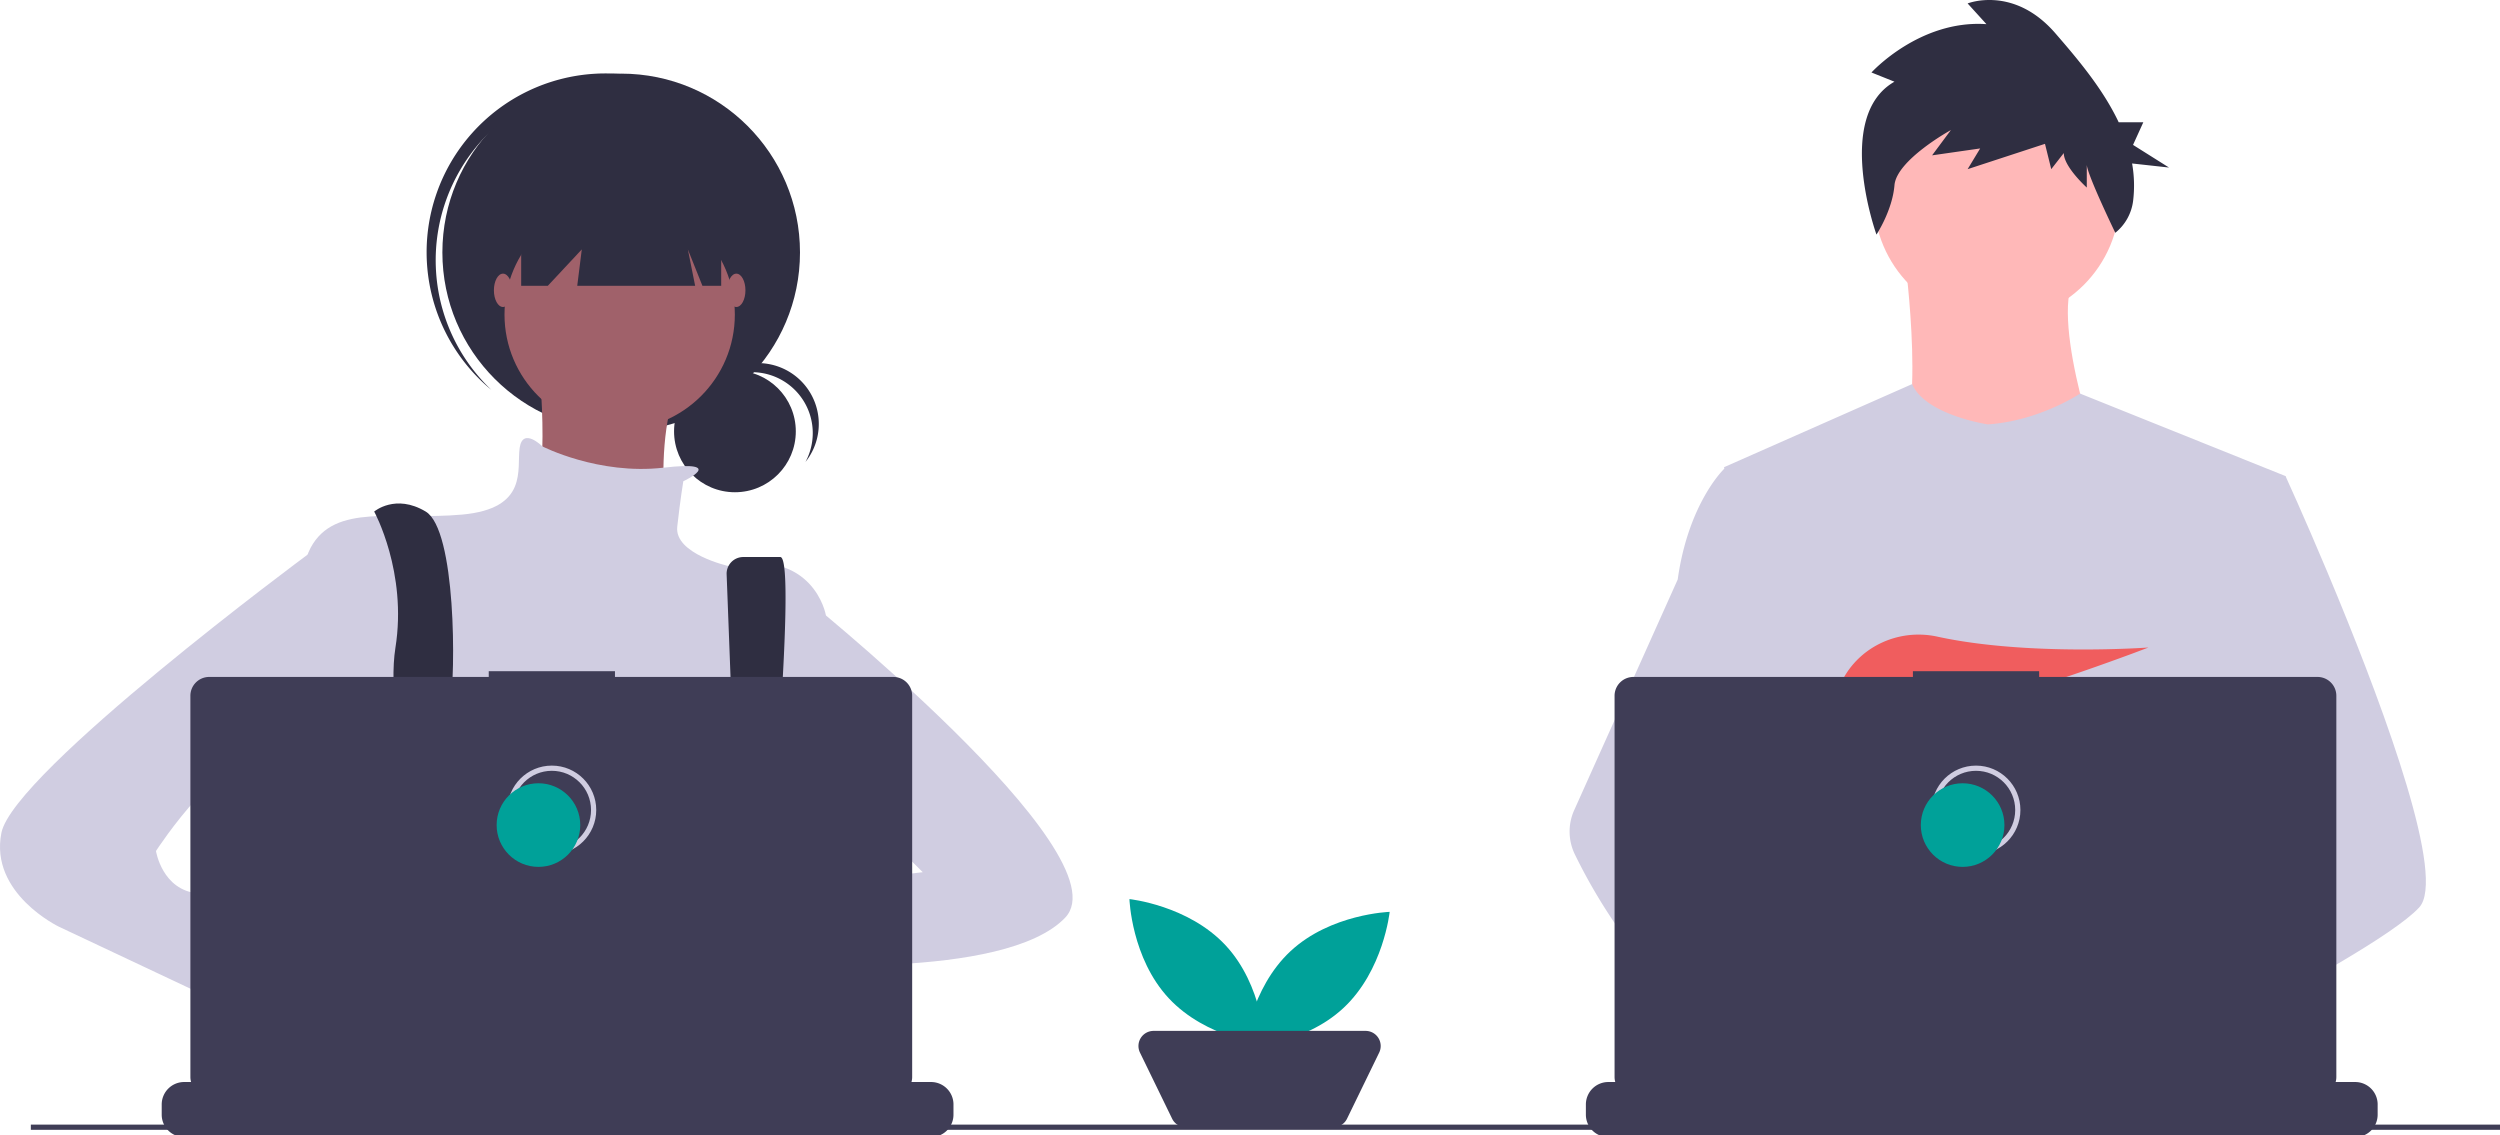<?xml version="1.0" encoding="UTF-8" standalone="no"?>
<!-- Created with Inkscape (http://www.inkscape.org/) -->

<svg
   xmlns:dc="http://purl.org/dc/elements/1.1/"
   xmlns:cc="http://creativecommons.org/ns#"
   xmlns:rdf="http://www.w3.org/1999/02/22-rdf-syntax-ns#"
   xmlns:svg="http://www.w3.org/2000/svg"
   xmlns="http://www.w3.org/2000/svg"
   xmlns:sodipodi="http://sodipodi.sourceforge.net/DTD/sodipodi-0.dtd"
   xmlns:inkscape="http://www.inkscape.org/namespaces/inkscape"
   width="254.488mm"
   height="115.569mm"
   viewBox="0 0 254.488 115.569"
   version="1.1"
   id="svg8"
   sodipodi:docname="icone_nsi.svg"
   inkscape:version="0.92.4 (5da689c313, 2019-01-14)">
  <defs
     id="defs2" />
  <sodipodi:namedview
     id="base"
     pagecolor="#ffffff"
     bordercolor="#666666"
     borderopacity="1.0"
     inkscape:pageopacity="0.0"
     inkscape:pageshadow="2"
     inkscape:zoom="0.98994949"
     inkscape:cx="516.6314"
     inkscape:cy="110.76897"
     inkscape:document-units="mm"
     inkscape:current-layer="g4647"
     showgrid="false"
     inkscape:window-width="1920"
     inkscape:window-height="1017"
     inkscape:window-x="-8"
     inkscape:window-y="-8"
     inkscape:window-maximized="1" />
  <g
     inkscape:label="Layer 1"
     inkscape:groupmode="layer"
     id="layer1"
     transform="translate(-53.428,-91.049)">
    <g
       id="g4647"
       transform="matrix(0.265,0,0,0.265,53.428,91.049)">
      <path
         id="path4520"
         transform="translate(-116.155,-202)"
         d="m 586.947,565.136 c 14.376,15.426 15.119,38.1 15.119,38.1 0,0 -22.565,-2.338 -36.941,-17.764 -14.376,-15.426 -15.119,-38.1 -15.119,-38.1 0,0 22.565,2.338 36.941,17.764 z"
         inkscape:connector-curvature="0"
         style="fill:#00a199;fill-opacity:1" />
      <path
         id="path4522"
         transform="translate(-116.155,-202)"
         d="m 632.204,589.215 c -15.426,14.376 -38.1,15.119 -38.1,15.119 0,0 2.338,-22.565 17.764,-36.941 15.426,-14.376 38.1,-15.119 38.1,-15.119 0,0 -2.338,22.565 -17.764,36.941 z"
         inkscape:connector-curvature="0"
         style="fill:#00a199;fill-opacity:1" />
      <path
         id="path4524"
         transform="translate(-116.155,-202)"
         d="m 628.37,635 h -56.739 a 5.803,5.803 0 0 1 -5.219,-3.265 l -12.353,-25.393 A 5.803,5.803 0 0 1 559.277,598 h 81.446 a 5.803,5.803 0 0 1 5.219,8.342 l -12.353,25.393 A 5.803,5.803 0 0 1 628.37,635 Z"
         inkscape:connector-curvature="0"
         style="fill:#3f3d56" />
      <circle
         id="circle4526"
         r="47.244"
         cy="76.07"
         cx="767.027"
         style="fill:#ffb8b8" />
      <path
         id="path4528"
         transform="translate(-116.155,-202)"
         d="m 847.92,301.692 c 0,0 8.901,67.1 -4.793,74.631 -13.694,7.531 81.478,8.216 81.478,8.216 0,0 -21.225,-58.199 -11.64,-76 z"
         inkscape:connector-curvature="0"
         style="fill:#ffb8b8" />
      <path
         id="path4530"
         transform="translate(-116.155,-202)"
         d="m 994.101,384.878 -7.915,36.042 -16.736,76.253 -0.501,4.176 -5.776,48.345 -3.842,32.116 -2.576,21.574 c -15.663,8.05 -27.015,13.607 -27.015,13.607 0,0 -0.977,-4.895 -2.551,-11.159 -10.992,3.296 -31.332,8.763 -48.569,9.855 6.277,6.996 9.161,13.569 5.249,18.419 -11.808,14.622 -60.558,-16.01 -77.608,-27.433 a 46.154,46.154 0 0 0 -0.45,8.262 l -13.048,-10.035 1.291,-23.09 2.178,-39.068 2.737,-48.994 a 51.438,51.438 0 0 1 -2.165,-6.444 c -3.996,-14.211 -8.847,-42.588 -12.566,-66.385 -2.994,-19.152 -5.242,-35.335 -5.718,-38.778 -0.064,-0.45 -0.096,-0.681 -0.096,-0.681 l 72.231,-31.917 c 5.133,11.905 29.103,15.483 29.103,15.483 19.858,-1.368 35.425,-11.84 35.425,-11.84 z"
         inkscape:connector-curvature="0"
         style="fill:#d0cde1" />
      <path
         id="path4532"
         transform="translate(-116.155,-202)"
         d="m 935.22,603.3 c 0,0 -3.058,1.047 -8.031,2.531 -10.992,3.296 -31.332,8.763 -48.569,9.855 -14.841,0.951 -27.381,-1.336 -29.675,-11.018 -0.983,-4.163 0.411,-7.587 3.45,-10.401 9.071,-8.41 32.765,-11.423 51.557,-12.457 5.307,-0.289 10.215,-0.424 14.301,-0.475 6.938,-0.09 11.487,0.051 11.487,0.051 l 0.109,0.424 z"
         inkscape:connector-curvature="0"
         style="fill:#ffb8b8" />
      <path
         id="path4534"
         transform="translate(-116.155,-202)"
         d="m 843.88,233.382 -8.833,-3.536 c 0,0 18.47,-20.334 44.167,-18.566 l -7.228,-7.957 c 0,0 17.667,-7.073 33.727,11.493 8.443,9.76 18.211,21.232 24.301,34.155 h 9.46 l -3.948,8.694 13.819,8.694 -14.184,-1.562 a 48.581,48.581 0 0 1 0.385,14.42 18.657,18.657 0 0 1 -6.832,12.205 v 0 c 0,0 -10.955,-22.676 -10.955,-26.212 v 8.841 c 0,0 -8.833,-7.957 -8.833,-13.261 l -4.818,6.189 -2.409,-9.725 -29.712,9.725 4.818,-7.957 -18.47,2.652 7.228,-9.725 c 0,0 -20.879,11.493 -21.682,21.218 -0.803,9.725 -6.914,18.94 -6.914,18.94 0,0 -16.374,-45.463 6.914,-58.724 z"
         inkscape:connector-curvature="0"
         style="fill:#2f2e41" />
      <path
         id="path4536"
         transform="translate(-116.155,-202)"
         d="m 1045.452,550.573 c -4.812,5.217 -16.736,13.074 -31.191,21.58 -5.377,3.161 -11.102,6.418 -16.942,9.656 -13.935,7.729 -28.525,15.387 -40.565,21.574 -15.663,8.05 -27.015,13.607 -27.015,13.607 0,0 -0.977,-4.895 -2.551,-11.159 -2.107,-8.384 -5.281,-19.222 -8.59,-24.021 -0.116,-0.167 -0.231,-0.321 -0.347,-0.475 -0.964,-1.266 -1.934,-2.004 -2.891,-2.004 l 47.811,-29.636 20.661,-12.811 -14.886,-35.534 -18.67,-44.573 11.269,-35.855 11.326,-36.042 h 21.227 c 0,0 7.028,15.342 16.016,36.736 1.343,3.199 2.731,6.534 4.144,9.977 18.49,44.972 41.541,107.772 31.191,118.982 z"
         inkscape:connector-curvature="0"
         style="fill:#d0cde1" />
      <path
         id="path4538"
         transform="translate(-116.155,-202)"
         d="m 883.869,634.105 c -11.808,14.622 -60.558,-16.01 -77.608,-27.433 -3.713,-2.486 -5.923,-4.06 -5.923,-4.06 l 15.599,-20.803 4.94,-6.585 c 0,0 4.42,2.345 10.954,6.161 0.238,0.141 0.475,0.283 0.72,0.424 5.634,3.309 12.708,7.632 19.845,12.457 9.849,6.662 19.807,14.262 26.225,21.419 6.277,6.996 9.161,13.569 5.249,18.419 z"
         inkscape:connector-curvature="0"
         style="fill:#ffb8b8" />
      <path
         id="path4540"
         transform="translate(-116.155,-202)"
         d="m 831.83,581.386 a 30.698,30.698 0 0 0 -5.204,0.424 c -14.77,2.538 -19.126,15.907 -20.366,24.863 a 46.154,46.154 0 0 0 -0.45,8.262 l -13.048,-10.035 -4.754,-3.656 c -11.442,-3.99 -21.638,-11.076 -30.478,-19.434 a 153.213,153.213 0 0 1 -20.526,-24.343 214.676,214.676 0 0 1 -15.881,-27.24 20.034,20.034 0 0 1 -0.276,-16.993 l 16.158,-36.01 23.617,-52.63 q 0.26,-1.879 0.572,-3.675 c 4.684,-26.855 17.231,-38.778 17.231,-38.778 h 9.585 l 6.412,38.778 7.966,48.178 -5.583,18.207 -12.9,42.049 12.329,13.389 z"
         inkscape:connector-curvature="0"
         style="fill:#d0cde1" />
      <path
         id="path4542"
         transform="translate(-116.155,-202)"
         d="m 842.679,469.136 8.194,9.56 c 3.044,-0.58 6.224,-1.263 9.498,-2.029 l -2.354,-7.532 5.755,6.714 c 34.691,-8.532 77.69,-25.121 77.69,-25.121 0,0 -46.422,3.404 -81.083,-4.169 -15.336,-3.35 -31.114,4.252 -37.408,18.633 -3.658,8.359 -3.083,15.601 9.89,15.601 a 85.688,85.688 0 0 0 13.076,-1.23 z"
         inkscape:connector-curvature="0"
         style="fill:#f05d5e" />
      <path
         id="path4544"
         transform="translate(-116.155,-202)"
         d="m 1029.487,626.267 v 3.9 a 8.571,8.571 0 0 1 -0.585,3.129 8.796,8.796 0 0 1 -0.623,1.285 8.633,8.633 0 0 1 -7.42,4.215 H 733.971 a 8.633,8.633 0 0 1 -7.42,-4.215 8.792,8.792 0 0 1 -0.623,-1.285 8.571,8.571 0 0 1 -0.585,-3.129 v -3.9 a 8.626,8.626 0 0 1 8.628,-8.628 h 16.537 v -1.818 a 0.359,0.359 0 0 1 0.36,-0.36 h 8.628 a 0.359,0.359 0 0 1 0.36,0.36 v 1.818 h 5.39 v -1.818 a 0.359,0.359 0 0 1 0.36,-0.36 h 8.628 a 0.359,0.359 0 0 1 0.36,0.36 v 1.818 h 5.397 v -1.818 a 0.359,0.359 0 0 1 0.36,-0.36 h 8.628 a 0.359,0.359 0 0 1 0.36,0.36 v 1.818 h 5.39 v -1.818 a 0.359,0.359 0 0 1 0.36,-0.36 h 8.628 a 0.359,0.359 0 0 1 0.36,0.36 v 1.818 h 5.39 v -1.818 a 0.359,0.359 0 0 1 0.36,-0.36 h 8.628 a 0.359,0.359 0 0 1 0.36,0.36 v 1.818 h 5.397 v -1.818 a 0.359,0.359 0 0 1 0.36,-0.36 h 8.628 a 0.359,0.359 0 0 1 0.36,0.36 v 1.818 h 5.39 v -1.818 a 0.359,0.359 0 0 1 0.36,-0.36 h 67.586 a 0.359,0.359 0 0 1 0.36,0.36 v 1.818 h 5.397 v -1.818 a 0.359,0.359 0 0 1 0.36,-0.36 h 8.628 a 0.363,0.363 0 0 1 0.36,0.36 v 1.818 h 5.39 v -1.818 a 0.359,0.359 0 0 1 0.36,-0.36 h 8.628 a 0.359,0.359 0 0 1 0.36,0.36 v 1.818 h 5.39 v -1.818 a 0.359,0.359 0 0 1 0.36,-0.36 h 8.628 a 0.359,0.359 0 0 1 0.36,0.36 v 1.818 h 5.397 v -1.818 a 0.359,0.359 0 0 1 0.36,-0.36 h 8.628 a 0.358,0.358 0 0 1 0.353,0.36 v 1.818 h 5.397 v -1.818 a 0.359,0.359 0 0 1 0.36,-0.36 h 8.628 a 0.359,0.359 0 0 1 0.36,0.36 v 1.818 h 5.39 v -1.818 a 0.359,0.359 0 0 1 0.36,-0.36 h 8.628 a 0.359,0.359 0 0 1 0.36,0.36 v 1.818 h 25.165 a 8.626,8.626 0 0 1 8.628,8.628 z"
         inkscape:connector-curvature="0"
         style="fill:#3f3d56" />
      <path
         id="path4546"
         transform="translate(-116.155,-202)"
         d="M 1006.387,462.037 H 899.455 v -2.204 h -48.487 v 2.204 H 743.596 a 7.233,7.233 0 0 0 -7.233,7.233 V 615.693 a 7.233,7.233 0 0 0 7.233,7.233 h 262.791 a 7.233,7.233 0 0 0 7.233,-7.233 V 469.27 a 7.233,7.233 0 0 0 -7.233,-7.233 z"
         inkscape:connector-curvature="0"
         style="fill:#3f3d56" />
      <circle
         id="circle4548"
         stroke-miterlimit="10"
         r="16.061"
         cy="311.157"
         cx="759.047"
         style="fill:none;stroke:#d0cde1;stroke-width:2;stroke-miterlimit:10" />
      <circle
         id="circle4550"
         r="16.061"
         cy="316.939"
         cx="753.908"
         style="fill:#00a199;fill-opacity:1" />
      <circle
         id="circle4552"
         r="23.383"
         cy="165.705"
         cx="282.311"
         style="fill:#2f2e41" />
      <path
         id="path4554"
         transform="translate(-116.155,-202)"
         d="m 404.98,344.966 a 23.386,23.386 0 0 1 20.584,34.48 23.377,23.377 0 1 0 -38.839,-25.687 23.325,23.325 0 0 1 18.255,-8.793 z"
         inkscape:connector-curvature="0"
         style="fill:#2f2e41" />
      <circle
         id="circle4556"
         r="68.686"
         cy="96.969"
         cx="238.618"
         style="fill:#2f2e41" />
      <path
         id="path4558"
         transform="translate(-116.155,-202)"
         d="m 300.865,256.353 a 68.674,68.674 0 0 1 95.191,-7.202 c -0.562,-0.534 -1.117,-1.072 -1.701,-1.591 a 68.686,68.686 0 0 0 -91.271,102.669 c 0.584,0.519 1.183,1.008 1.779,1.503 a 68.674,68.674 0 0 1 -3.998,-95.379 z"
         inkscape:connector-curvature="0"
         style="fill:#2f2e41" />
      <circle
         id="circle4560"
         r="44.239"
         cy="120.835"
         cx="238.036"
         style="fill:#a0616a" />
      <path
         id="path4562"
         transform="translate(-116.155,-202)"
         d="m 322.757,336.805 c 0,0 5.821,53.552 -3.493,59.373 -9.313,5.821 53.552,13.97 53.552,13.97 0,0 -9.313,-58.209 13.97,-73.343 z"
         inkscape:connector-curvature="0"
         style="fill:#a0616a" />
      <path
         id="path4564"
         transform="translate(-116.155,-202)"
         d="m 378.638,386.864 c 0,0 17.335,-8.095 -7.631,-5.212 -24.966,2.883 -46.506,-8.176 -46.506,-8.176 0,0 -7.564,-7.567 -8.729,0.582 -1.164,8.149 3.493,23.283 -22.119,25.612 -25.612,2.328 -48.895,-4.657 -58.209,12.806 -9.313,17.463 -4.657,93.134 -4.657,93.134 0,0 17.463,62.865 31.433,72.179 13.97,9.313 136.208,-3.493 136.208,-3.493 l 34.925,-62.865 v -73.343 c 0,0 -4.657,-25.612 -37.254,-18.627 0,0 -20.955,-4.657 -19.791,-15.134 1.164,-10.478 2.328,-17.463 2.328,-17.463 z"
         inkscape:connector-curvature="0"
         style="fill:#d0cde1" />
      <path
         id="path4566"
         transform="translate(-116.155,-202)"
         d="m 266.84,622.278 c 0.72,-3.135 1.201,-4.908 1.201,-4.908 l -0.373,-2.551 -3.835,-26.045 -1.613,-10.986 c 13.967,-5.821 17.462,-32.598 17.462,-32.598 l 0.527,-0.315 2.384,-1.426 v -0.006 l 8.558,-5.133 0.173,-0.103 3.456,2.3 7.022,4.683 a 82.572,82.572 0 0 0 65.023,14.899 71.581,71.581 0 0 0 15.303,-4.42 l 16.935,-5.647 0.527,-0.173 0.52,0.077 9.932,1.503 0.18,0.032 0.822,0.122 -2.3,15.901 -3.334,23.109 c 8.808,4.664 16.64,13.427 23.488,24.227 q 2.274,3.585 4.407,7.459 c 1.85,3.341 3.617,6.816 5.3,10.376 0.206,0.424 0.405,0.854 0.604,1.285 0.649,1.394 1.291,2.801 1.915,4.214 H 263.757 c 0.231,-1.42 0.463,-2.775 0.687,-4.08 a 0.995,0.995 0 0 0 0.026,-0.135 c 0.084,-0.437 0.161,-0.861 0.231,-1.285 0.784,-4.24 1.542,-7.78 2.139,-10.376 z"
         inkscape:connector-curvature="0"
         style="fill:#2f2e41" />
      <path
         id="path4568"
         transform="translate(-116.155,-202)"
         d="m 259.892,398.506 c 0,0 12.806,23.283 8.149,52.388 -4.657,29.104 13.97,101.283 13.97,101.283 l 13.97,-3.493 c 0,0 -9.313,-60.537 -6.985,-74.507 2.328,-13.97 2.328,-68.686 -9.313,-75.671 -11.642,-6.985 -19.791,-2e-5 -19.791,-2e-5 z"
         inkscape:connector-curvature="0"
         style="fill:#2f2e41" />
      <path
         id="path4570"
         transform="translate(-116.155,-202)"
         d="m 395.282,422.702 4.893,128.893 9.313,5.821 c 0,0 13.388,-141.447 6.403,-141.447 h -14.213 a 6.406,6.406 0 0 0 -6.397,6.734 z"
         inkscape:connector-curvature="0"
         style="fill:#2f2e41" />
      <circle
         id="circle4572"
         r="5.821"
         cy="341.446"
         cx="172.26"
         style="fill:#f05d5e" />
      <circle
         id="circle4574"
         r="5.821"
         cy="347.267"
         cx="288.677"
         style="fill:#f05d5e" />
      <polygon
         id="polygon4576"
         points="221.737,109.775 267.024,109.775 264.23,95.805 269.818,109.775 277.035,109.775 277.035,65.536 200.2,65.536 200.2,109.775 210.445,109.775 223.483,95.805 "
         style="fill:#2f2e41" />
      <ellipse
         id="ellipse4578"
         ry="6.403"
         rx="3.493"
         cy="111.521"
         cx="193.215"
         style="fill:#a0616a" />
      <ellipse
         id="ellipse4580"
         ry="6.403"
         rx="3.493"
         cy="111.521"
         cx="282.856"
         style="fill:#a0616a" />
      <path
         id="path4582"
         transform="translate(-116.155,-202)"
         d="m 422.877,548.685 c 0,0 -52.97,-9.895 -56.462,7.567 -3.492,17.463 58.791,9.895 58.791,9.895 z"
         inkscape:connector-curvature="0"
         style="fill:#a0616a" />
      <path
         id="path4584"
         transform="translate(-116.155,-202)"
         d="m 421.712,428.775 c 0,0 126.895,101.283 103.612,125.731 -23.284,24.448 -111.761,17.463 -111.761,17.463 l 5.821,-29.104 51.224,-5.821 -25.612,-25.612 -23.284,2.328 z"
         inkscape:connector-curvature="0"
         style="fill:#d0cde1" />
      <path
         id="path4586"
         transform="translate(-116.155,-202)"
         d="m 234.28,597.58 16.298,12.806 c 0,0 11.642,36.089 29.104,25.612 17.463,-10.478 -16.298,-47.731 -16.298,-47.731 l -19.791,-6.985 z"
         inkscape:connector-curvature="0"
         style="fill:#a0616a" />
      <path
         id="path4588"
         transform="translate(-116.155,-202)"
         d="m 250.579,410.148 -16.255,4.892 c 0,0 -112.969,83.586 -117.626,106.869 -4.657,23.284 22.119,36.089 22.119,36.089 l 101.283,47.731 10.478,-27.94 -47.731,-24.448 c 0,0 3.493,-6.985 -10.478,-8.149 -13.97,-1.164 -16.298,-16.298 -16.298,-16.298 0,0 27.94,-43.074 43.074,-33.761 15.134,9.313 19.791,16.298 19.791,16.298 z"
         inkscape:connector-curvature="0"
         style="fill:#d0cde1" />
      <path
         id="path4590"
         transform="translate(-116.155,-202)"
         d="m 482.416,626.267 v 3.9 a 8.57,8.57 0 0 1 -0.585,3.129 8.79,8.79 0 0 1 -0.623,1.285 8.633,8.633 0 0 1 -7.42,4.215 H 186.9 a 8.633,8.633 0 0 1 -7.42,-4.215 8.794,8.794 0 0 1 -0.623,-1.285 8.571,8.571 0 0 1 -0.585,-3.129 v -3.9 A 8.626,8.626 0 0 1 186.9,617.639 h 16.537 v -1.818 a 0.359,0.359 0 0 1 0.36,-0.36 h 8.628 a 0.359,0.359 0 0 1 0.36,0.36 v 1.818 h 5.39 v -1.818 a 0.359,0.359 0 0 1 0.36,-0.36 h 8.628 a 0.359,0.359 0 0 1 0.36,0.36 v 1.818 h 5.397 v -1.818 a 0.359,0.359 0 0 1 0.36,-0.36 h 8.628 a 0.359,0.359 0 0 1 0.36,0.36 v 1.818 h 5.39 v -1.818 a 0.359,0.359 0 0 1 0.36,-0.36 h 8.628 a 0.359,0.359 0 0 1 0.36,0.36 v 1.818 h 5.39 v -1.818 a 0.359,0.359 0 0 1 0.36,-0.36 h 8.628 a 0.359,0.359 0 0 1 0.36,0.36 v 1.818 h 5.397 v -1.818 a 0.359,0.359 0 0 1 0.36,-0.36 h 8.628 a 0.359,0.359 0 0 1 0.36,0.36 v 1.818 h 5.39 v -1.818 a 0.359,0.359 0 0 1 0.36,-0.36 h 67.586 a 0.359,0.359 0 0 1 0.36,0.36 v 1.818 h 5.397 v -1.818 a 0.359,0.359 0 0 1 0.36,-0.36 h 8.628 a 0.363,0.363 0 0 1 0.36,0.36 v 1.818 h 5.39 v -1.818 a 0.359,0.359 0 0 1 0.36,-0.36 h 8.628 a 0.359,0.359 0 0 1 0.36,0.36 v 1.818 h 5.39 v -1.818 a 0.359,0.359 0 0 1 0.36,-0.36 h 8.628 a 0.359,0.359 0 0 1 0.36,0.36 v 1.818 h 5.397 v -1.818 a 0.359,0.359 0 0 1 0.36,-0.36 h 8.628 a 0.358,0.358 0 0 1 0.353,0.36 v 1.818 h 5.397 v -1.818 a 0.359,0.359 0 0 1 0.36,-0.36 h 8.628 a 0.359,0.359 0 0 1 0.36,0.36 v 1.818 h 5.39 v -1.818 a 0.359,0.359 0 0 1 0.36,-0.36 h 8.628 a 0.359,0.359 0 0 1 0.36,0.36 v 1.818 h 25.165 a 8.626,8.626 0 0 1 8.628,8.628 z"
         inkscape:connector-curvature="0"
         style="fill:#3f3d56" />
      <path
         id="path4592"
         transform="translate(-116.155,-202)"
         d="M 459.315,462.034 H 352.383 v -2.204 h -48.487 v 2.204 H 196.523 a 7.233,7.233 0 0 0 -7.233,7.233 V 615.69 a 7.233,7.233 0 0 0 7.233,7.233 h 262.791 A 7.233,7.233 0 0 0 466.548,615.69 V 469.267 a 7.233,7.233 0 0 0 -7.233,-7.233 z"
         inkscape:connector-curvature="0"
         style="fill:#3f3d56" />
      <circle
         id="circle4594"
         stroke-miterlimit="10"
         r="16.061"
         cy="311.154"
         cx="211.975"
         style="fill:none;stroke:#d0cde1;stroke-width:2;stroke-miterlimit:10" />
      <circle
         id="circle4596"
         r="16.061"
         cy="316.936"
         cx="206.835"
         style="fill:#00a199;fill-opacity:1" />
      <rect
         id="rect4598"
         height="2"
         width="950"
         y="432"
         x="11.845"
         style="fill:#3f3d56" />
    </g>
  </g>
</svg>
